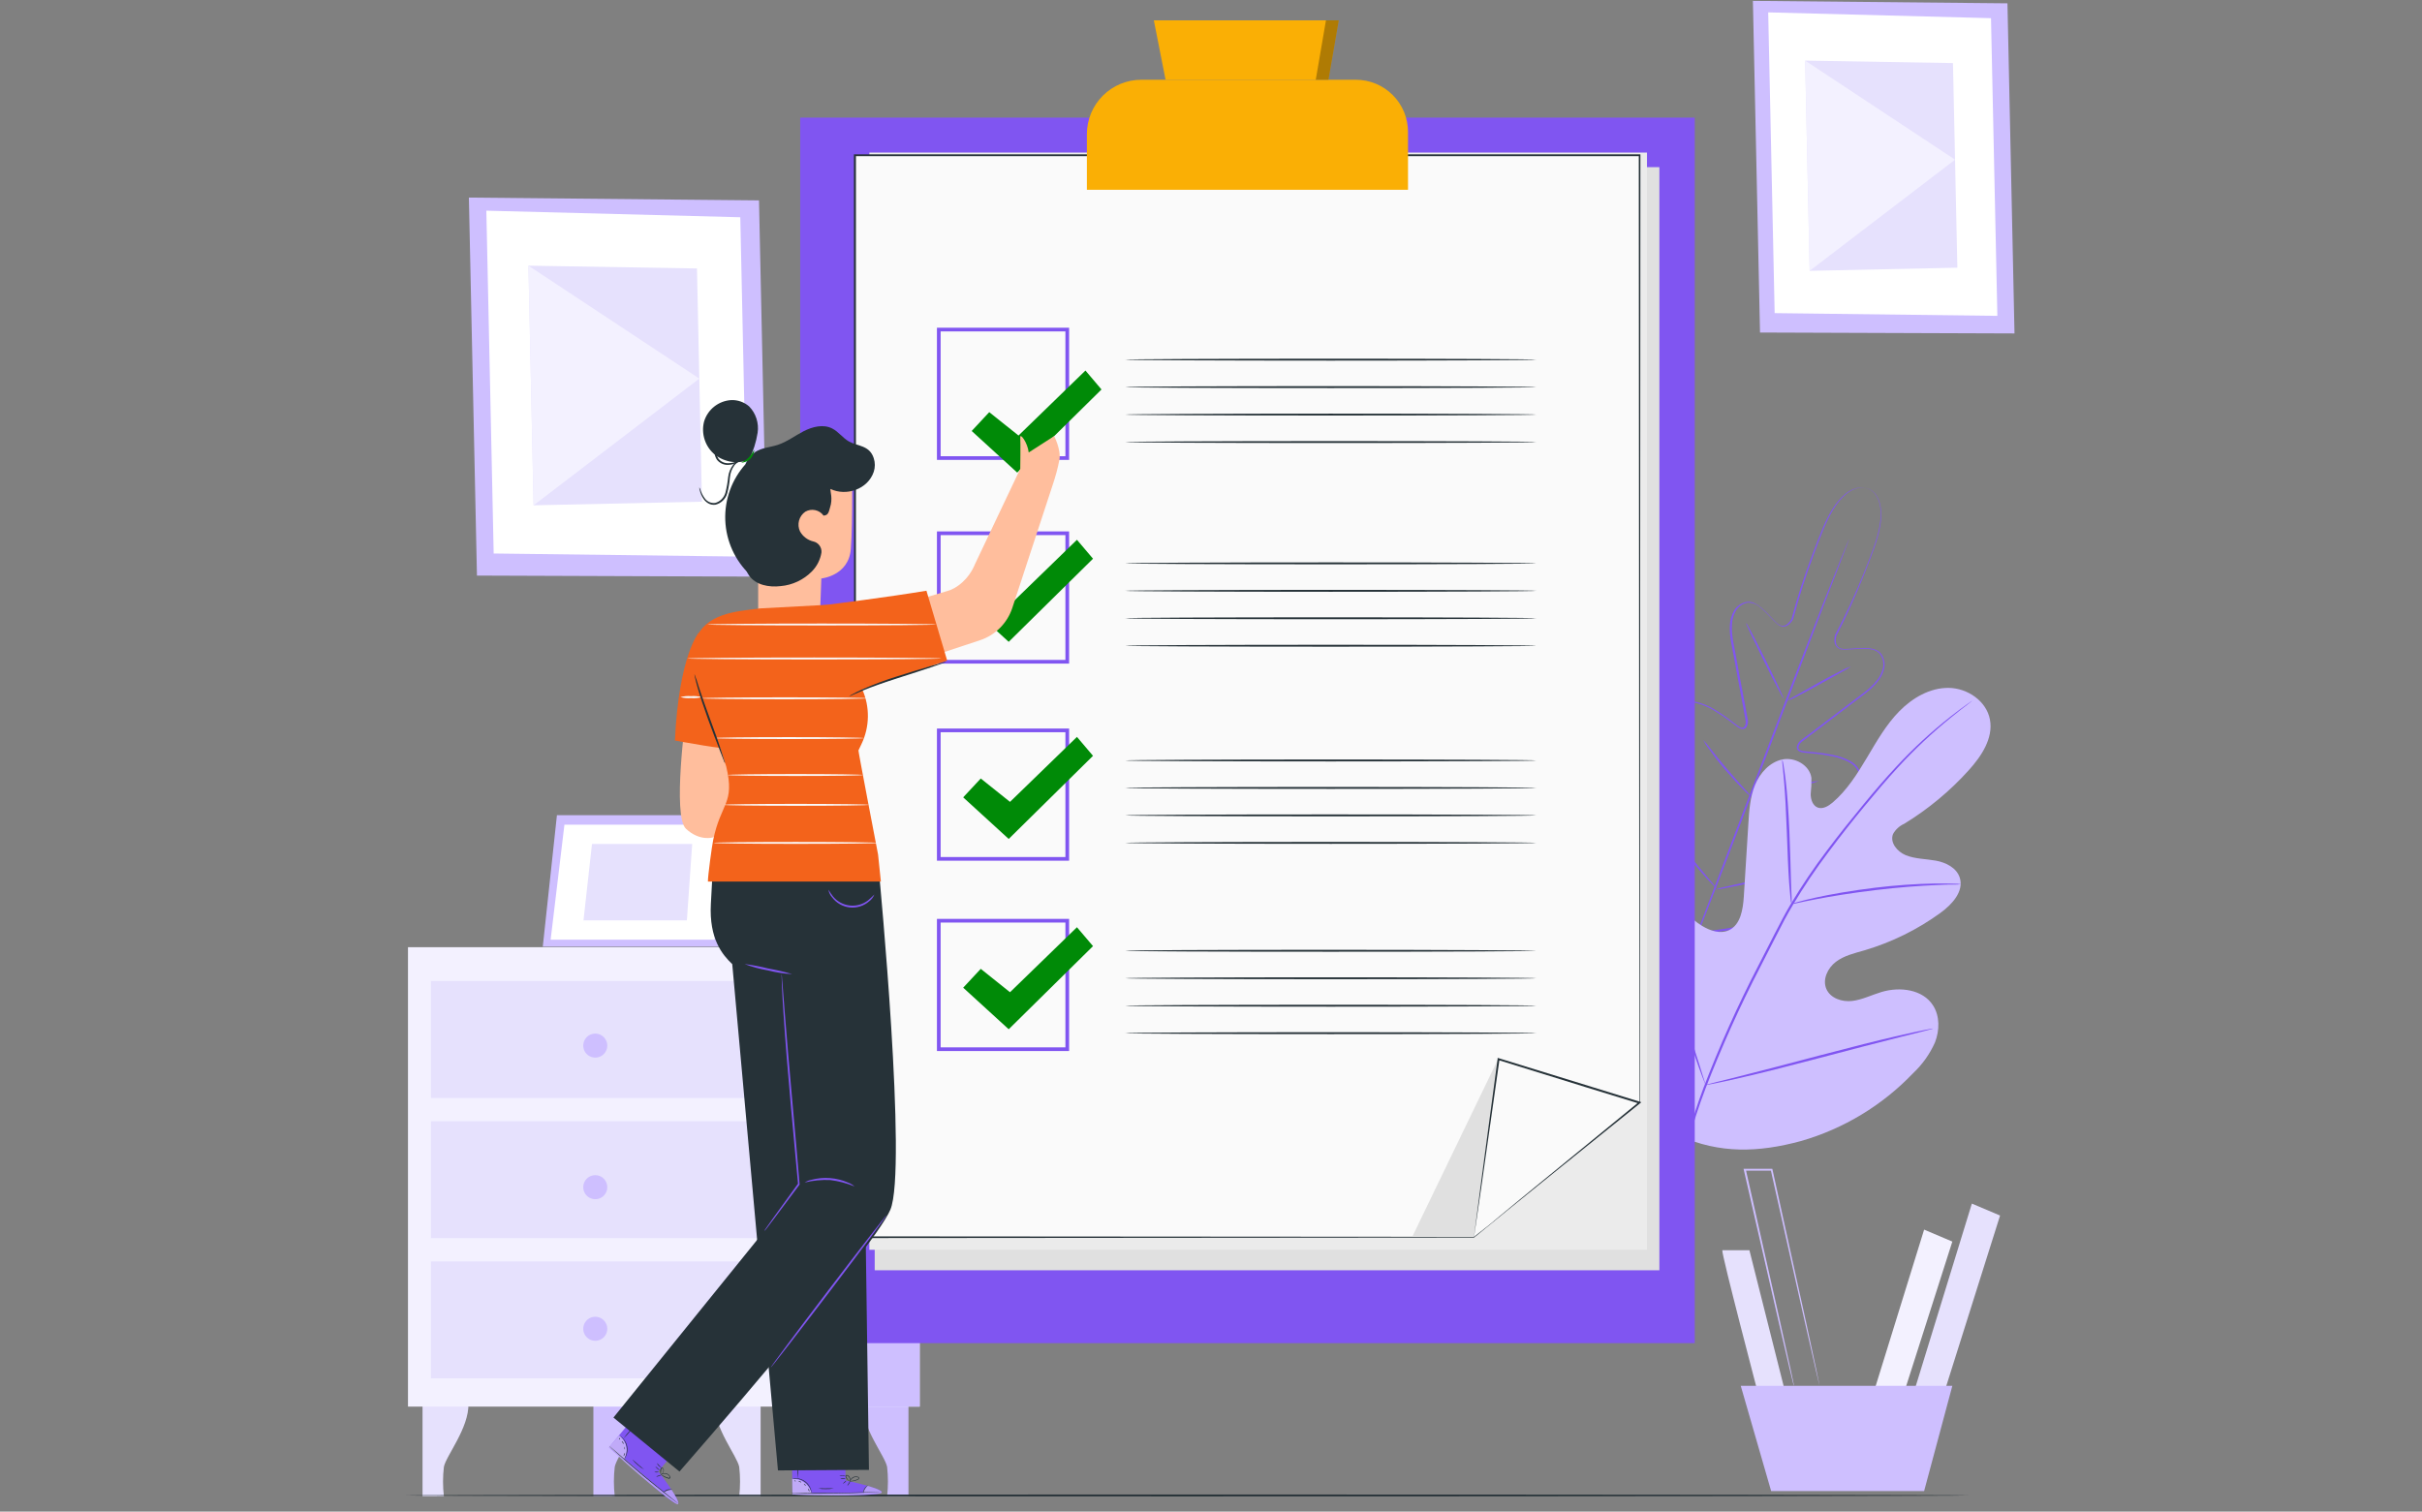<svg width="165" height="103" viewBox="0 0 165 103" fill="none" xmlns="http://www.w3.org/2000/svg">
<rect x="0" y="0" width="165" height="103" fill="#808080" stroke="none"/>
<path d="M28.785 95.644V101.951H30.24C30.163 101.288 30.163 100.617 30.24 99.954C30.378 99.212 31.959 97.297 31.911 95.654L28.785 95.644Z" fill="#E6E1FD"/>
<path d="M40.424 95.644V101.951H41.879C41.803 101.288 41.803 100.617 41.879 99.954C42.017 99.212 43.598 97.297 43.55 95.654L40.424 95.644Z" fill="#CEBFFF"/>
<path d="M51.818 95.644V101.951H50.36C50.435 101.287 50.435 100.617 50.36 99.954C50.219 99.212 48.641 97.297 48.687 95.654L51.818 95.644Z" fill="#E6E1FD"/>
<path d="M61.89 95.644V101.951H60.435C60.51 101.287 60.51 100.617 60.435 99.954C60.297 99.212 58.716 97.297 58.764 95.654L61.89 95.644Z" fill="#CEBFFF"/>
<path d="M62.654 64.541H27.794V95.845H62.654V64.541Z" fill="#F3F1FF"/>
<path d="M53.263 64.541L53.521 95.845H62.654V64.541H53.263Z" fill="#CEBFFF"/>
<path d="M51.743 66.846H29.362V74.812H51.743V66.846Z" fill="#E6E1FD"/>
<path d="M51.743 76.397H29.362V84.363H51.743V76.397Z" fill="#E6E1FD"/>
<path d="M51.743 85.951H29.362V93.918H51.743V85.951Z" fill="#E6E1FD"/>
<path d="M37.941 55.547L36.977 64.506H49.345L50.37 55.547H37.941Z" fill="#CEBFFF"/>
<path d="M38.452 56.191L37.512 64.029H48.674L49.577 56.191H38.452Z" fill="white"/>
<path d="M40.329 57.51L39.751 62.712H46.794L47.156 57.51H40.329Z" fill="#E6E1FD"/>
<path d="M49.928 59.404L52.484 64.541L49.346 64.506L49.928 59.404Z" fill="#E6E1FD"/>
<path d="M41.372 71.243C41.373 71.406 41.325 71.564 41.235 71.699C41.145 71.834 41.018 71.94 40.868 72.002C40.718 72.064 40.554 72.081 40.395 72.05C40.235 72.018 40.089 71.941 39.974 71.826C39.86 71.712 39.781 71.566 39.749 71.407C39.718 71.248 39.734 71.083 39.796 70.933C39.858 70.783 39.963 70.655 40.097 70.565C40.232 70.475 40.391 70.427 40.553 70.427C40.77 70.427 40.978 70.513 41.131 70.666C41.285 70.819 41.371 71.027 41.372 71.243Z" fill="#CEBFFF"/>
<path d="M41.372 80.893C41.372 81.055 41.324 81.213 41.234 81.348C41.144 81.483 41.016 81.588 40.866 81.65C40.717 81.712 40.552 81.728 40.393 81.696C40.234 81.665 40.088 81.587 39.974 81.472C39.859 81.358 39.781 81.212 39.749 81.053C39.718 80.894 39.734 80.729 39.796 80.579C39.858 80.43 39.963 80.302 40.098 80.212C40.232 80.122 40.391 80.074 40.553 80.074C40.66 80.073 40.767 80.094 40.867 80.135C40.966 80.177 41.057 80.237 41.133 80.313C41.209 80.389 41.269 80.48 41.31 80.579C41.351 80.679 41.372 80.785 41.372 80.893Z" fill="#CEBFFF"/>
<path d="M41.372 90.54C41.372 90.702 41.324 90.861 41.234 90.995C41.144 91.13 41.016 91.235 40.866 91.297C40.717 91.359 40.552 91.375 40.393 91.344C40.234 91.312 40.088 91.234 39.974 91.12C39.859 91.005 39.781 90.859 39.749 90.7C39.718 90.541 39.734 90.376 39.796 90.227C39.858 90.077 39.963 89.949 40.098 89.859C40.232 89.769 40.391 89.721 40.553 89.721C40.77 89.721 40.978 89.807 41.132 89.961C41.286 90.115 41.372 90.323 41.372 90.54Z" fill="#CEBFFF"/>
<path d="M51.707 13.654L31.943 13.463L32.493 39.22L52.258 39.293L51.707 13.654Z" fill="#CEBFFF"/>
<path d="M50.433 14.802L33.132 14.355L33.632 37.715L50.928 37.929L50.433 14.802Z" fill="white"/>
<path d="M47.481 18.293L35.999 18.102L36.351 34.431L47.82 34.185L47.481 18.293Z" fill="#E6E1FD"/>
<path d="M36.351 34.431L47.642 25.797L35.999 18.102L36.351 34.431Z" fill="#F3F1FF"/>
<path d="M136.759 0.227L119.417 0.059L119.902 22.658L137.239 22.72L136.759 0.227Z" fill="#CEBFFF"/>
<path d="M135.638 1.238L120.459 0.843L120.899 21.336L136.072 21.522L135.638 1.238Z" fill="white"/>
<path d="M133.047 4.298L122.977 4.13L123.284 18.454L133.346 18.24L133.047 4.298Z" fill="#E6E1FD"/>
<path d="M123.284 18.454L133.19 10.88L122.977 4.13L123.284 18.454Z" fill="#F3F1FF"/>
<path d="M117.333 85.19C117.26 85.411 119.846 95.242 119.846 95.242L121.62 94.872L119.18 85.19H117.333Z" fill="#E6E1FD"/>
<path d="M131.082 83.785L127.533 95.242H129.604L133.004 84.6L131.082 83.785Z" fill="#F3F1FF"/>
<path d="M134.334 82.011L130.268 95.241H132.338L136.256 82.825L134.334 82.011Z" fill="#E6E1FD"/>
<path d="M118.59 94.43L120.66 101.599H131.082L133.004 94.43H118.59Z" fill="#CEBFFF"/>
<path d="M123.965 94.43C123.956 94.405 123.948 94.38 123.942 94.354L123.887 94.136C123.839 93.935 123.774 93.651 123.688 93.289L122.972 90.158L120.633 79.716L120.695 79.769H118.871L118.934 79.689C119.861 83.797 120.693 87.479 121.288 90.138C121.58 91.462 121.816 92.53 121.982 93.279C122.057 93.643 122.12 93.927 122.163 94.131C122.181 94.224 122.196 94.296 122.206 94.352C122.21 94.378 122.21 94.404 122.206 94.43C122.197 94.405 122.189 94.38 122.183 94.354C122.168 94.299 122.15 94.226 122.128 94.136C122.078 93.935 122.01 93.651 121.922 93.289C121.748 92.535 121.5 91.477 121.19 90.158C120.58 87.499 119.738 83.823 118.798 79.716L118.778 79.638H120.738L120.751 79.689C121.653 83.797 122.465 87.479 123.05 90.138C123.334 91.462 123.565 92.53 123.726 93.279C123.801 93.643 123.859 93.927 123.902 94.131L123.945 94.352C123.956 94.376 123.962 94.403 123.965 94.43Z" fill="#CEBFFF"/>
<path d="M134.15 101.898C134.15 101.934 110.292 101.964 80.875 101.964C51.459 101.964 27.601 101.934 27.601 101.898C27.601 101.863 51.453 101.833 80.888 101.833C110.322 101.833 134.15 101.863 134.15 101.898Z" fill="#263238"/>
<path d="M127.289 33.31C127.231 33.286 127.171 33.267 127.11 33.255C126.931 33.214 126.745 33.214 126.565 33.255C126.274 33.329 126.004 33.468 125.773 33.662C125.46 33.933 125.189 34.248 124.969 34.599C124.454 35.388 124.05 36.479 123.577 37.75C123.03 39.202 122.557 40.681 122.16 42.181C122.086 42.319 121.987 42.442 121.868 42.545C121.807 42.601 121.734 42.643 121.656 42.668C121.577 42.693 121.493 42.701 121.411 42.691C121.25 42.65 121.104 42.562 120.991 42.439C120.873 42.331 120.763 42.216 120.652 42.098C120.434 41.858 120.201 41.631 119.956 41.419C119.719 41.191 119.403 41.062 119.074 41.06C118.909 41.088 118.752 41.15 118.613 41.243C118.474 41.336 118.356 41.456 118.267 41.598C118.089 41.903 117.993 42.249 117.988 42.603C117.946 43.321 118.154 44.048 118.28 44.799C118.405 45.55 118.564 46.322 118.71 47.108C118.785 47.503 118.858 47.9 118.933 48.302L119.046 48.91C119.081 49.017 119.092 49.129 119.08 49.24C119.067 49.351 119.031 49.458 118.973 49.554C118.936 49.604 118.883 49.642 118.824 49.662C118.764 49.682 118.7 49.684 118.639 49.667C118.531 49.635 118.429 49.583 118.34 49.513L117.838 49.131C117.495 48.873 117.14 48.633 116.772 48.413C116.404 48.184 116.002 48.014 115.581 47.91C115.373 47.861 115.156 47.861 114.948 47.91C114.74 47.962 114.557 48.085 114.43 48.257C114.188 48.63 114.069 49.069 114.091 49.513C114.091 49.971 114.136 50.427 114.224 50.875C114.405 51.798 114.662 52.704 114.99 53.584C115.086 53.809 115.159 54.043 115.209 54.283C115.221 54.351 115.219 54.42 115.203 54.487C115.187 54.554 115.157 54.617 115.116 54.672C115.094 54.699 115.069 54.723 115.043 54.745C115.015 54.771 114.981 54.791 114.945 54.803C114.868 54.815 114.79 54.797 114.726 54.753C114.518 54.619 114.323 54.464 114.146 54.291L113.608 53.788C113.256 53.447 112.873 53.139 112.465 52.868C112.261 52.734 112.038 52.633 111.804 52.567C111.693 52.532 111.575 52.522 111.46 52.536C111.344 52.55 111.233 52.589 111.133 52.65C110.939 52.79 110.804 52.998 110.753 53.233C110.693 53.472 110.663 53.719 110.663 53.966C110.665 54.475 110.729 54.981 110.852 55.474C111.1 56.477 111.467 57.446 111.945 58.361C112.42 59.3 112.964 60.203 113.571 61.063C113.874 61.499 114.201 61.919 114.551 62.319C114.887 62.736 115.229 63.151 115.571 63.576V63.591L115.511 63.566L117.109 63.335C117.638 63.272 118.164 63.181 118.684 63.063C119.71 62.833 120.717 62.529 121.7 62.156C122.669 61.798 123.593 61.326 124.452 60.751C124.873 60.472 125.259 60.142 125.6 59.769C125.768 59.586 125.913 59.382 126.03 59.163C126.15 58.956 126.189 58.712 126.14 58.477C126.108 58.365 126.052 58.261 125.976 58.172C125.9 58.083 125.806 58.011 125.701 57.962C125.482 57.855 125.249 57.781 125.009 57.741C124.525 57.667 124.034 57.638 123.544 57.653H122.811C122.558 57.663 122.306 57.647 122.057 57.605C121.98 57.595 121.909 57.556 121.861 57.495C121.842 57.46 121.831 57.423 121.828 57.384C121.824 57.35 121.824 57.315 121.828 57.281C121.836 57.213 121.857 57.147 121.89 57.087C121.923 57.027 121.968 56.974 122.022 56.932C122.219 56.788 122.431 56.665 122.652 56.562C123.489 56.132 124.288 55.634 125.042 55.072C125.407 54.8 125.744 54.492 126.047 54.152C126.361 53.839 126.568 53.434 126.64 52.996C126.661 52.783 126.608 52.569 126.49 52.391C126.369 52.214 126.209 52.067 126.022 51.964C125.643 51.755 125.234 51.608 124.808 51.529C124.388 51.444 123.964 51.383 123.537 51.345L122.904 51.285C122.791 51.279 122.68 51.249 122.579 51.197C122.523 51.168 122.477 51.123 122.447 51.067C122.417 51.012 122.405 50.948 122.411 50.885C122.434 50.777 122.48 50.674 122.545 50.584C122.611 50.494 122.694 50.418 122.791 50.363L123.293 49.991L124.261 49.255L126.13 47.835C126.731 47.365 127.372 46.968 127.824 46.405C128.055 46.142 128.215 45.823 128.286 45.48C128.316 45.315 128.31 45.146 128.269 44.984C128.228 44.821 128.154 44.669 128.05 44.538C127.94 44.416 127.798 44.329 127.641 44.286C127.483 44.239 127.32 44.212 127.156 44.206C126.832 44.197 126.508 44.209 126.186 44.241C126.025 44.241 125.864 44.264 125.706 44.266C125.541 44.279 125.376 44.243 125.231 44.163C125.161 44.116 125.103 44.055 125.06 43.983C125.016 43.912 124.989 43.832 124.979 43.749C124.961 43.592 124.97 43.434 125.007 43.281C125.726 41.919 126.376 40.52 126.955 39.092C127.457 37.836 127.892 36.755 128.048 35.825C128.124 35.419 128.141 35.005 128.098 34.594C128.065 34.295 127.965 34.008 127.804 33.755C127.707 33.599 127.574 33.469 127.417 33.375C127.363 33.343 127.307 33.315 127.249 33.292C127.309 33.309 127.368 33.333 127.422 33.365C127.584 33.458 127.721 33.587 127.824 33.742C127.988 33.998 128.092 34.287 128.128 34.589C128.177 35.003 128.164 35.422 128.09 35.833C127.94 36.765 127.512 37.843 127.012 39.1C126.446 40.544 125.807 41.959 125.097 43.339C125.063 43.48 125.054 43.627 125.072 43.771C125.079 43.842 125.101 43.911 125.137 43.973C125.172 44.035 125.22 44.089 125.278 44.131C125.409 44.2 125.558 44.23 125.706 44.219C125.861 44.219 126.02 44.203 126.181 44.191C126.507 44.158 126.835 44.145 127.163 44.153C127.333 44.16 127.502 44.188 127.666 44.236C127.838 44.282 127.995 44.375 128.118 44.505C128.228 44.646 128.306 44.808 128.35 44.981C128.393 45.154 128.4 45.334 128.369 45.51C128.296 45.87 128.13 46.205 127.887 46.48C127.422 47.058 126.776 47.46 126.181 47.933L124.313 49.355L123.348 50.089L122.858 50.463C122.776 50.519 122.7 50.584 122.635 50.659C122.574 50.731 122.534 50.818 122.519 50.911C122.515 50.952 122.523 50.995 122.543 51.031C122.564 51.068 122.595 51.098 122.632 51.117C122.721 51.16 122.818 51.184 122.916 51.19L123.549 51.25C123.98 51.286 124.408 51.348 124.831 51.433C125.271 51.514 125.695 51.664 126.088 51.878C126.288 51.993 126.46 52.152 126.59 52.343C126.721 52.543 126.781 52.781 126.761 53.019C126.686 53.482 126.469 53.911 126.14 54.245C125.828 54.59 125.483 54.904 125.11 55.183C124.351 55.75 123.547 56.254 122.705 56.69C122.491 56.787 122.288 56.905 122.097 57.042C122.055 57.074 122.02 57.114 121.995 57.16C121.969 57.206 121.952 57.256 121.946 57.309C121.944 57.334 121.944 57.359 121.946 57.384C121.946 57.404 121.946 57.452 121.964 57.449C121.996 57.478 122.036 57.497 122.079 57.502C122.315 57.54 122.554 57.555 122.793 57.547H123.527C124.024 57.529 124.523 57.559 125.015 57.635C125.268 57.675 125.514 57.754 125.743 57.869C125.864 57.927 125.972 58.01 126.059 58.113C126.145 58.215 126.209 58.335 126.246 58.465C126.303 58.728 126.26 59.004 126.125 59.239C126.004 59.467 125.853 59.679 125.678 59.869C125.33 60.251 124.937 60.589 124.507 60.874C123.641 61.457 122.707 61.934 121.728 62.294C120.737 62.672 119.721 62.978 118.687 63.209C118.165 63.327 117.638 63.418 117.106 63.48L115.505 63.714H115.468L115.445 63.684H115.433L114.412 62.427C114.063 62.026 113.735 61.606 113.43 61.171C112.818 60.305 112.271 59.395 111.791 58.449C111.311 57.524 110.942 56.544 110.693 55.532C110.566 55.032 110.501 54.518 110.5 54.002C110.5 53.742 110.532 53.484 110.595 53.233C110.654 52.969 110.808 52.737 111.027 52.579C111.142 52.508 111.27 52.463 111.404 52.446C111.537 52.428 111.673 52.44 111.801 52.479C112.047 52.548 112.281 52.655 112.495 52.795C112.91 53.07 113.299 53.383 113.656 53.73L114.194 54.233C114.365 54.399 114.552 54.548 114.752 54.678C114.788 54.703 114.831 54.717 114.875 54.718C114.875 54.718 114.912 54.695 114.93 54.682L114.985 54.627C115.016 54.585 115.037 54.537 115.048 54.486C115.06 54.435 115.06 54.382 115.051 54.331C115.003 54.1 114.932 53.876 114.84 53.66C114.509 52.773 114.252 51.86 114.071 50.931C113.981 50.474 113.937 50.011 113.937 49.546C113.918 49.076 114.046 48.612 114.304 48.219C114.448 48.028 114.651 47.892 114.882 47.832C115.108 47.779 115.343 47.779 115.568 47.832C116 47.934 116.413 48.104 116.792 48.335C117.164 48.556 117.524 48.798 117.868 49.061L118.37 49.443C118.445 49.504 118.53 49.55 118.622 49.581C118.662 49.593 118.705 49.592 118.745 49.579C118.785 49.565 118.82 49.54 118.845 49.506C118.895 49.431 118.923 49.344 118.928 49.255C118.931 49.155 118.92 49.055 118.895 48.958C118.858 48.754 118.823 48.553 118.785 48.352C118.71 47.95 118.637 47.551 118.564 47.159C118.421 46.37 118.277 45.601 118.139 44.849C118.001 44.098 117.807 43.369 117.85 42.628C117.857 42.261 117.96 41.901 118.147 41.585C118.243 41.432 118.372 41.301 118.523 41.202C118.674 41.102 118.845 41.036 119.024 41.007C119.202 40.992 119.38 41.028 119.539 41.11C119.693 41.185 119.837 41.279 119.968 41.389C120.217 41.604 120.452 41.834 120.672 42.078C120.779 42.195 120.89 42.308 121.004 42.417C121.106 42.525 121.237 42.603 121.381 42.64C121.452 42.648 121.524 42.641 121.592 42.619C121.66 42.597 121.722 42.56 121.775 42.512C121.885 42.417 121.977 42.303 122.047 42.175C122.449 40.673 122.929 39.193 123.484 37.74C123.962 36.471 124.374 35.378 124.899 34.589C125.123 34.236 125.4 33.92 125.718 33.649C125.953 33.455 126.229 33.317 126.525 33.247C126.707 33.204 126.896 33.204 127.078 33.247C127.151 33.256 127.222 33.277 127.289 33.31Z" fill="#8055F1"/>
<path d="M125.97 36.727C125.965 36.756 125.957 36.784 125.945 36.81L125.859 37.047C125.776 37.26 125.661 37.564 125.515 37.949C125.208 38.74 124.773 39.874 124.236 41.268L120.062 52.235C118.438 56.507 116.951 60.395 115.85 63.189C115.302 64.586 114.845 65.714 114.533 66.493C114.377 66.875 114.254 67.174 114.166 67.386C114.124 67.484 114.093 67.559 114.068 67.619L114.031 67.695C114.035 67.667 114.044 67.64 114.056 67.614C114.076 67.554 114.106 67.476 114.141 67.378C114.224 67.162 114.34 66.86 114.485 66.473C114.792 65.682 115.227 64.551 115.765 63.156L119.939 52.195C121.562 47.91 123.047 44.038 124.15 41.243C124.698 39.846 125.155 38.715 125.467 37.939C125.623 37.557 125.746 37.255 125.834 37.044C125.877 36.949 125.907 36.871 125.932 36.813L125.97 36.727Z" fill="#8055F1"/>
<path d="M126.105 45.41C125.907 45.552 125.697 45.677 125.477 45.784L123.939 46.639C123.336 46.973 122.788 47.272 122.384 47.476C122.171 47.596 121.946 47.694 121.713 47.767C121.913 47.627 122.123 47.502 122.341 47.393L123.874 46.526C124.477 46.191 125.027 45.9 125.434 45.701C125.648 45.583 125.873 45.485 126.105 45.41Z" fill="#8055F1"/>
<path d="M121.509 47.606C121.476 47.621 120.878 46.481 120.175 45.058C119.471 43.636 118.918 42.47 118.956 42.452C118.994 42.435 119.587 43.578 120.293 45.001C120.999 46.423 121.542 47.589 121.509 47.606Z" fill="#8055F1"/>
<path d="M119.313 54.298C119.112 54.149 118.927 53.981 118.76 53.795C118.433 53.468 118.006 53.004 117.541 52.466C117.076 51.928 116.699 51.42 116.433 51.044C116.276 50.849 116.141 50.638 116.028 50.415C116.201 50.595 116.36 50.786 116.506 50.988C116.792 51.35 117.187 51.845 117.642 52.38C118.096 52.916 118.519 53.386 118.825 53.73C119.002 53.907 119.165 54.096 119.313 54.298Z" fill="#8055F1"/>
<path d="M123.909 53.218C123.694 53.303 123.472 53.369 123.245 53.413C122.833 53.517 122.26 53.65 121.627 53.791C120.994 53.931 120.416 54.042 119.999 54.132C119.775 54.189 119.546 54.223 119.315 54.235C119.53 54.15 119.752 54.085 119.979 54.042C120.391 53.939 120.964 53.791 121.599 53.662C122.235 53.534 122.808 53.411 123.225 53.323C123.449 53.267 123.678 53.232 123.909 53.218Z" fill="#8055F1"/>
<path d="M122.721 59.374C122.442 59.471 122.156 59.547 121.866 59.603C121.334 59.726 120.61 59.889 119.786 60.06C118.961 60.231 118.23 60.382 117.695 60.482C117.408 60.551 117.117 60.597 116.823 60.62C117.101 60.523 117.387 60.447 117.677 60.392C118.207 60.269 118.934 60.105 119.758 59.934C120.582 59.764 121.311 59.613 121.846 59.512C122.134 59.444 122.426 59.397 122.721 59.374Z" fill="#8055F1"/>
<path d="M116.954 60.55C116.884 60.502 116.82 60.444 116.765 60.379C116.649 60.264 116.489 60.093 116.29 59.877C115.896 59.444 115.365 58.834 114.807 58.138C114.25 57.442 113.77 56.788 113.435 56.308C113.267 56.07 113.136 55.874 113.048 55.735C112.996 55.667 112.954 55.592 112.923 55.512C112.986 55.569 113.041 55.634 113.089 55.705L113.511 56.256C113.863 56.72 114.353 57.361 114.911 58.055C115.468 58.748 115.984 59.369 116.36 59.814C116.574 60.046 116.772 60.292 116.954 60.55Z" fill="#8055F1"/>
<path d="M114.44 77.384C110.078 73.866 109.444 67.853 109.992 62.523C110.085 61.633 110.05 60.686 110.527 59.932C111.005 59.178 112.035 58.713 112.807 59.143C113.447 59.5 113.681 60.291 114.008 60.952C114.445 61.836 115.123 62.578 115.963 63.093C116.511 63.427 117.202 63.656 117.782 63.385C118.581 63.013 118.745 61.957 118.8 61.07L119.109 56.11C119.164 55.22 119.225 54.315 119.559 53.494C119.893 52.672 120.564 51.931 121.416 51.75C122.268 51.569 123.286 52.132 123.404 53.006C123.412 53.376 123.395 53.745 123.354 54.112C123.354 54.481 123.497 54.901 123.839 55.027C124.18 55.152 124.557 54.929 124.844 54.687C125.821 53.856 126.52 52.745 127.181 51.637C127.842 50.528 128.482 49.393 129.382 48.473C130.282 47.553 131.48 46.857 132.757 46.872C134.034 46.887 135.33 47.764 135.566 49.033C135.803 50.302 134.986 51.526 134.122 52.483C132.838 53.907 131.355 55.137 129.719 56.135C129.399 56.279 129.135 56.522 128.965 56.828C128.731 57.406 129.251 58.032 129.822 58.268C130.468 58.532 131.191 58.52 131.877 58.643C132.563 58.766 133.292 59.128 133.508 59.799C133.81 60.731 132.986 61.628 132.197 62.201C130.624 63.344 128.867 64.209 127.002 64.759C126.331 64.953 125.63 65.114 125.072 65.536C124.514 65.958 124.143 66.734 124.419 67.38C124.695 68.026 125.497 68.285 126.178 68.204C126.859 68.124 127.507 67.795 128.176 67.594C129.432 67.217 130.995 67.41 131.694 68.516C132.159 69.245 132.139 70.212 131.822 71.029C131.469 71.822 130.961 72.536 130.327 73.13C128.236 75.319 125.602 76.912 122.693 77.749C119.798 78.535 117.164 78.621 114.42 77.399" fill="#CEBFFF"/>
<path d="M114.098 81.345C114.517 78.885 115.17 76.471 116.048 74.135C117.135 71.286 118.385 68.501 119.79 65.795L120.883 63.659C121.245 62.958 121.602 62.264 121.994 61.606C122.749 60.346 123.572 59.127 124.459 57.957C125.301 56.834 126.138 55.798 126.93 54.836C127.721 53.873 128.48 52.994 129.204 52.22C130.34 50.993 131.572 49.858 132.888 48.825C133.353 48.461 133.722 48.189 133.976 48.008L134.265 47.805C134.297 47.78 134.33 47.758 134.365 47.739C134.339 47.769 134.309 47.795 134.275 47.817L133.996 48.036C133.745 48.224 133.385 48.503 132.928 48.878C131.631 49.926 130.415 51.07 129.289 52.3C128.573 53.077 127.822 53.961 127.028 54.924C126.233 55.886 125.407 56.934 124.572 58.05C123.69 59.216 122.872 60.431 122.125 61.689C121.735 62.344 121.371 63.033 121.022 63.734L119.928 65.87C118.527 68.571 117.276 71.348 116.182 74.188C115.3 76.514 114.638 78.916 114.204 81.365" fill="#8055F1"/>
<path d="M122.042 61.599C122.006 61.473 121.985 61.344 121.979 61.214C121.951 60.963 121.919 60.606 121.886 60.159C121.823 59.269 121.776 58.033 121.728 56.673C121.68 55.314 121.615 54.08 121.537 53.19C121.499 52.748 121.466 52.389 121.439 52.14C121.416 52.011 121.409 51.88 121.416 51.75C121.457 51.874 121.486 52.001 121.502 52.13C121.547 52.381 121.6 52.735 121.652 53.18C121.76 54.067 121.843 55.301 121.904 56.666C121.964 58.03 121.987 59.224 122.014 60.154C122.032 60.573 122.044 60.925 122.057 61.209C122.064 61.339 122.059 61.469 122.042 61.599Z" fill="#8055F1"/>
<path d="M133.591 60.249C133.439 60.273 133.285 60.281 133.131 60.274C132.837 60.274 132.413 60.274 131.875 60.309C130.824 60.352 129.362 60.457 127.776 60.648C126.19 60.839 124.743 61.073 123.708 61.274C123.19 61.37 122.773 61.46 122.484 61.525C122.336 61.565 122.184 61.591 122.032 61.603C122.173 61.544 122.319 61.496 122.469 61.462C122.753 61.382 123.167 61.276 123.685 61.163C124.715 60.935 126.155 60.681 127.756 60.487C129.122 60.321 130.496 60.224 131.872 60.199C132.4 60.199 132.827 60.199 133.129 60.214C133.284 60.212 133.438 60.223 133.591 60.249Z" fill="#8055F1"/>
<path d="M116.204 73.929C116.174 73.885 116.152 73.837 116.136 73.785L115.968 73.358C115.825 72.989 115.631 72.446 115.403 71.775C114.943 70.431 114.365 68.554 113.754 66.475C113.144 64.397 112.586 62.515 112.153 61.163C111.942 60.505 111.766 59.964 111.638 59.562L111.5 59.127C111.48 59.078 111.468 59.025 111.462 58.972C111.491 59.016 111.514 59.065 111.53 59.115C111.575 59.23 111.631 59.366 111.696 59.542C111.839 59.911 112.033 60.454 112.264 61.125C112.724 62.47 113.302 64.347 113.91 66.428C114.518 68.508 115.081 70.385 115.513 71.737C115.724 72.396 115.898 72.936 116.016 73.338L116.154 73.773C116.178 73.822 116.195 73.875 116.204 73.929Z" fill="#8055F1"/>
<path d="M131.694 70.084C131.646 70.11 131.593 70.128 131.539 70.137L131.089 70.255L129.43 70.67C128.028 71.019 126.101 71.524 123.97 72.087C121.839 72.65 119.904 73.138 118.494 73.459C117.79 73.62 117.22 73.746 116.823 73.823L116.365 73.912C116.313 73.925 116.259 73.931 116.205 73.929C116.253 73.906 116.305 73.889 116.358 73.879L116.81 73.761L118.469 73.346C119.868 72.997 121.798 72.489 123.929 71.926C126.06 71.363 127.995 70.876 129.403 70.554C130.106 70.393 130.679 70.27 131.074 70.192L131.531 70.104C131.585 70.091 131.639 70.085 131.694 70.084Z" fill="#8055F1"/>
<path d="M115.456 8.015H54.514V91.52H115.456V8.015Z" fill="#8055F1"/>
<path d="M113.046 86.555H101.76H59.59V11.39H113.046V77.204V86.555Z" fill="#E0E0E0"/>
<path d="M112.202 85.159H101.016H59.226V10.396H112.202V75.859V85.159Z" fill="#EBEBEB"/>
<path d="M106.51 79.342L100.408 84.31H58.238V10.585H111.694V75.137L106.51 79.342Z" fill="#FAFAFA"/>
<path d="M106.509 79.335C106.509 79.335 106.617 79.242 106.836 79.063L107.813 78.264L111.681 75.115V75.131C111.681 64.526 111.661 40.955 111.643 10.578L111.701 10.638H58.71H58.245L58.311 10.573C58.311 38.291 58.311 63.86 58.295 84.298L58.245 84.245L100.415 84.275H100.4L104.984 80.559L106.132 79.631C106.383 79.425 106.517 79.325 106.517 79.325L106.14 79.639L104.991 80.591L100.423 84.326L58.238 84.361H58.185V84.308C58.185 63.87 58.185 38.301 58.172 10.583V10.518H58.703H111.693H111.754V10.575C111.736 40.962 111.721 64.523 111.716 75.128L107.833 78.262L106.851 79.084L106.509 79.335Z" fill="#263238"/>
<path d="M77.753 5.434H92.366C93.309 5.434 94.214 5.808 94.88 6.475C95.547 7.142 95.922 8.047 95.922 8.99V12.932H74.044V9.14C74.045 8.157 74.436 7.214 75.131 6.519C75.827 5.824 76.77 5.434 77.753 5.434Z" fill="#FAAF05"/>
<path d="M79.405 5.434L78.606 1.388H91.203L90.502 5.434H79.405Z" fill="#FAAF05"/>
<path d="M72.834 31.337H63.83V22.331H72.834V31.337ZM64.081 31.086H72.582V22.582H64.081V31.086Z" fill="#8055F1"/>
<path d="M104.66 24.506C104.66 24.542 98.39 24.572 90.66 24.572C82.93 24.572 76.658 24.542 76.658 24.506C76.658 24.471 82.925 24.441 90.66 24.441C98.395 24.441 104.66 24.469 104.66 24.506Z" fill="#263238"/>
<path d="M104.66 26.377C104.66 26.415 98.39 26.442 90.66 26.442C82.93 26.442 76.658 26.415 76.658 26.377C76.658 26.339 82.925 26.311 90.66 26.311C98.395 26.311 104.66 26.342 104.66 26.377Z" fill="#263238"/>
<path d="M104.66 28.249C104.66 28.284 98.39 28.314 90.66 28.314C82.93 28.314 76.658 28.284 76.658 28.249C76.658 28.214 82.925 28.184 90.66 28.184C98.395 28.184 104.66 28.214 104.66 28.249Z" fill="#263238"/>
<path d="M104.66 30.121C104.66 30.156 98.39 30.186 90.66 30.186C82.93 30.186 76.658 30.156 76.658 30.121C76.658 30.086 82.925 30.056 90.66 30.056C98.395 30.056 104.66 30.081 104.66 30.121Z" fill="#263238"/>
<path d="M72.834 45.217H63.83V36.21H72.834V45.217ZM64.081 44.965H72.582V36.462H64.081V44.965Z" fill="#8055F1"/>
<path d="M65.618 40.899L66.815 39.615L68.807 41.208L73.368 36.781L74.462 38.07L68.719 43.734L65.618 40.899Z" fill="#008A07"/>
<path d="M104.66 38.386C104.66 38.421 98.39 38.452 90.66 38.452C82.93 38.452 76.658 38.421 76.658 38.386C76.658 38.351 82.925 38.321 90.66 38.321C98.395 38.321 104.66 38.351 104.66 38.386Z" fill="#263238"/>
<path d="M104.66 40.258C104.66 40.294 98.39 40.324 90.66 40.324C82.93 40.324 76.658 40.294 76.658 40.258C76.658 40.223 82.925 40.193 90.66 40.193C98.395 40.193 104.66 40.221 104.66 40.258Z" fill="#263238"/>
<path d="M104.66 42.128C104.66 42.166 98.39 42.193 90.66 42.193C82.93 42.193 76.658 42.166 76.658 42.128C76.658 42.09 82.925 42.063 90.66 42.063C98.395 42.063 104.66 42.093 104.66 42.128Z" fill="#263238"/>
<path d="M104.66 44C104.66 44.035 98.39 44.065 90.66 44.065C82.93 44.065 76.658 44.035 76.658 44C76.658 43.965 82.925 43.934 90.66 43.934C98.395 43.934 104.66 43.965 104.66 44Z" fill="#263238"/>
<path d="M72.834 58.648H63.83V49.642H72.834V58.648ZM64.081 58.397H72.582V49.893H64.081V58.397Z" fill="#8055F1"/>
<path d="M65.618 54.33L66.815 53.046L68.807 54.639L73.368 50.212L74.462 51.501L68.719 57.165L65.618 54.33Z" fill="#008A07"/>
<path d="M104.66 51.818C104.66 51.853 98.39 51.883 90.66 51.883C82.93 51.883 76.658 51.853 76.658 51.818C76.658 51.783 82.925 51.752 90.66 51.752C98.395 51.752 104.66 51.78 104.66 51.818Z" fill="#263238"/>
<path d="M104.66 53.687C104.66 53.725 98.39 53.753 90.66 53.753C82.93 53.753 76.658 53.725 76.658 53.687C76.658 53.65 82.925 53.622 90.66 53.622C98.395 53.622 104.66 53.652 104.66 53.687Z" fill="#263238"/>
<path d="M104.66 55.56C104.66 55.597 98.39 55.625 90.66 55.625C82.93 55.625 76.658 55.597 76.658 55.56C76.658 55.522 82.925 55.494 90.66 55.494C98.395 55.494 104.66 55.525 104.66 55.56Z" fill="#263238"/>
<path d="M104.66 57.432C104.66 57.467 98.39 57.497 90.66 57.497C82.93 57.497 76.658 57.467 76.658 57.432C76.658 57.397 82.925 57.367 90.66 57.367C98.395 57.367 104.66 57.397 104.66 57.432Z" fill="#263238"/>
<path d="M72.834 71.617H63.83V62.611H72.834V71.617ZM64.081 71.366H72.582V62.862H64.081V71.366Z" fill="#8055F1"/>
<path d="M65.618 67.3L66.815 66.016L68.807 67.609L73.368 63.181L74.462 64.468L68.719 70.132L65.618 67.3Z" fill="#008A07"/>
<path d="M104.66 64.785C104.66 64.823 98.39 64.85 90.66 64.85C82.93 64.85 76.658 64.823 76.658 64.785C76.658 64.747 82.925 64.719 90.66 64.719C98.395 64.719 104.66 64.76 104.66 64.785Z" fill="#263238"/>
<path d="M104.66 66.657C104.66 66.692 98.39 66.722 90.66 66.722C82.93 66.722 76.658 66.692 76.658 66.657C76.658 66.622 82.925 66.592 90.66 66.592C98.395 66.592 104.66 66.622 104.66 66.657Z" fill="#263238"/>
<path d="M104.66 68.529C104.66 68.564 98.39 68.594 90.66 68.594C82.93 68.594 76.658 68.564 76.658 68.529C76.658 68.493 82.925 68.463 90.66 68.463C98.395 68.463 104.66 68.491 104.66 68.529Z" fill="#263238"/>
<path d="M104.66 70.398C104.66 70.436 98.39 70.464 90.66 70.464C82.93 70.464 76.658 70.436 76.658 70.398C76.658 70.361 82.925 70.333 90.66 70.333C98.395 70.333 104.66 70.363 104.66 70.398Z" fill="#263238"/>
<path d="M102.085 72.105L96.225 84.242H100.409L102.085 72.105Z" fill="#E0E0E0"/>
<path d="M100.408 84.31L102.084 72.173L111.693 75.138L100.408 84.31Z" fill="#FAFAFA"/>
<path d="M100.408 84.31L103.639 81.649L111.653 75.088L111.676 75.198L107.964 74.058L102.076 72.231L102.154 72.18C101.652 75.698 101.222 78.727 100.918 80.873C100.614 82.961 100.458 84.039 100.415 84.31C100.414 84.292 100.414 84.273 100.415 84.255L100.438 84.089C100.458 83.931 100.486 83.71 100.523 83.428C100.601 82.838 100.712 81.991 100.853 80.915C101.144 78.752 101.551 75.709 102.026 72.153V72.082L102.094 72.102L107.997 73.922L111.706 75.068L111.822 75.103L111.729 75.178C108.484 77.794 105.647 80.081 103.617 81.712L101.247 83.614L100.614 84.117L100.453 84.245L100.408 84.31Z" fill="#263238"/>
<g opacity="0.3">
<path d="M90.331 1.388L89.637 5.434H90.502L91.203 1.388H90.1" fill="black"/>
</g>
<path d="M53.433 44.058C53.736 44.081 54.041 44.042 54.328 43.945C54.616 43.848 54.882 43.693 55.108 43.491C55.335 43.289 55.519 43.043 55.648 42.768C55.778 42.494 55.851 42.196 55.863 41.892C55.911 40.661 55.954 39.417 55.954 39.417C55.954 39.417 57.818 39.243 57.964 37.406C58.11 35.569 58.037 31.302 58.037 31.302C57.015 30.787 55.873 30.553 54.731 30.627C53.588 30.7 52.486 31.077 51.538 31.72L51.651 38.213V41.709C51.654 42.869 52.265 43.97 53.433 44.058Z" fill="#FFBE9D"/>
<path d="M56.115 35.145C55.979 34.949 55.774 34.812 55.541 34.761C55.308 34.709 55.064 34.748 54.859 34.868C54.65 35.014 54.499 35.228 54.434 35.474C54.368 35.72 54.392 35.981 54.502 36.21C54.597 36.381 54.726 36.529 54.882 36.647C55.038 36.765 55.216 36.849 55.406 36.894C55.575 36.93 55.724 37.027 55.826 37.166C55.929 37.305 55.977 37.476 55.962 37.648C55.884 38.133 55.658 38.582 55.313 38.932C54.744 39.511 53.987 39.868 53.177 39.937C52.391 40.03 51.491 39.867 51.034 39.221C50.7 38.751 50.677 38.135 50.664 37.56C50.636 36.199 50.608 34.839 50.579 33.479C50.549 32.988 50.581 32.496 50.672 32.014C50.768 31.527 51.045 31.094 51.446 30.802C51.896 30.506 52.464 30.481 52.974 30.317C53.615 30.109 54.157 29.687 54.755 29.38C55.354 29.073 56.085 28.89 56.685 29.192C57.118 29.408 57.407 29.837 57.824 30.076C58.422 30.415 59.234 30.327 59.523 31.217C59.624 31.521 59.624 31.85 59.523 32.154C59.118 33.348 57.64 33.831 56.575 33.315C56.555 33.516 56.753 33.966 56.54 34.605C56.472 34.811 56.449 35.12 56.13 35.127" fill="#263238"/>
<path d="M51.021 31.337C51.314 30.754 51.514 30.128 51.614 29.483C51.662 29.16 51.634 28.83 51.533 28.519C51.433 28.208 51.262 27.925 51.034 27.691C50.697 27.399 50.263 27.245 49.818 27.261C49.395 27.285 48.989 27.44 48.657 27.703C48.325 27.966 48.083 28.325 47.963 28.732C47.859 29.141 47.875 29.572 48.009 29.973C48.143 30.373 48.388 30.727 48.717 30.993C49.053 31.251 49.451 31.416 49.871 31.471C50.291 31.525 50.718 31.468 51.109 31.305" fill="#263238"/>
<path d="M51.383 30.671C51.37 30.897 51.273 31.11 51.111 31.267C50.95 31.425 50.735 31.517 50.509 31.526C50.509 31.488 50.78 31.415 51.011 31.174C51.243 30.933 51.348 30.661 51.383 30.671Z" fill="#008A07"/>
<path d="M50.777 31.124C50.633 31.275 50.463 31.398 50.275 31.488C50.073 31.603 49.848 31.668 49.616 31.677C49.469 31.685 49.322 31.657 49.188 31.597C49.054 31.537 48.936 31.445 48.845 31.33C48.764 31.209 48.709 31.072 48.686 30.928C48.663 30.784 48.67 30.636 48.709 30.496C48.767 30.273 48.873 30.064 49.018 29.885C49.138 29.715 49.286 29.567 49.455 29.445C49.343 29.619 49.223 29.787 49.093 29.948C48.967 30.123 48.877 30.321 48.827 30.531C48.796 30.655 48.791 30.784 48.812 30.91C48.833 31.035 48.88 31.155 48.95 31.262C49.031 31.36 49.132 31.439 49.248 31.491C49.363 31.543 49.489 31.568 49.616 31.564C49.831 31.56 50.042 31.509 50.234 31.413C50.561 31.245 50.765 31.104 50.777 31.124Z" fill="#263238"/>
<path d="M47.641 33.207C47.679 33.271 47.708 33.34 47.729 33.411C47.794 33.599 47.886 33.777 48.003 33.939C48.08 34.056 48.189 34.148 48.316 34.207C48.443 34.266 48.585 34.288 48.724 34.27C48.89 34.223 49.042 34.134 49.164 34.011C49.286 33.888 49.374 33.736 49.42 33.569C49.51 33.218 49.573 32.86 49.608 32.499C49.644 32.189 49.766 31.895 49.96 31.652C50.099 31.492 50.289 31.383 50.498 31.345C50.574 31.327 50.653 31.334 50.724 31.365C50.724 31.365 50.641 31.365 50.508 31.395C50.319 31.448 50.152 31.559 50.031 31.712C49.859 31.948 49.754 32.226 49.727 32.516C49.697 32.886 49.636 33.253 49.543 33.612C49.491 33.8 49.39 33.972 49.25 34.108C49.11 34.245 48.936 34.342 48.746 34.389C48.573 34.416 48.395 34.382 48.244 34.293C48.118 34.217 48.01 34.115 47.927 33.994C47.812 33.821 47.727 33.63 47.676 33.428C47.65 33.358 47.638 33.283 47.641 33.207Z" fill="#263238"/>
<path d="M46.734 48.709C46.734 48.709 45.792 55.6 46.734 56.474C47.676 57.349 48.578 57.057 48.578 57.057L50.37 55.55L50.722 48.7L46.734 48.709Z" fill="#FFBE9D"/>
<path d="M66.197 29.367L67.393 28.083L69.386 29.676L73.947 25.248L75.04 26.538L69.298 32.202L66.197 29.367Z" fill="#008A07"/>
<path d="M71.816 29.717L70.082 30.83C70.004 30.144 69.481 29.465 69.506 29.809C69.531 30.154 69.506 31.941 69.506 31.941L66.418 38.447C65.998 39.477 65.146 40.125 64.51 40.279L61.618 41.138L62.746 44.955L66.767 43.623C67.28 43.453 67.746 43.165 68.128 42.782C68.51 42.4 68.797 41.933 68.966 41.419L71.73 32.996C71.914 32.453 72.061 31.899 72.172 31.337C72.293 30.631 71.816 29.717 71.816 29.717Z" fill="#FFBE9D"/>
<path d="M57.61 100.876L57.565 98.949L53.952 99.007L53.984 101.829L54.21 101.841C55.215 101.879 59.289 101.969 59.952 101.758C60.691 101.519 57.61 100.876 57.61 100.876Z" fill="#8055F1"/>
<g opacity="0.5">
<path d="M55.295 101.78C55.234 101.48 55.066 101.211 54.82 101.027C54.579 100.839 54.276 100.749 53.971 100.775L53.986 101.78H55.295Z" fill="white"/>
</g>
<g opacity="0.4">
<path d="M59.105 101.245C59.105 101.245 60.186 101.537 60.055 101.718C59.925 101.898 55.798 101.969 53.974 101.828V101.748L58.789 101.715C58.789 101.715 58.907 101.258 59.105 101.245Z" fill="white"/>
</g>
<path d="M53.931 101.746H53.994H54.172L54.831 101.763C55.386 101.776 56.152 101.781 56.999 101.763C57.846 101.746 58.615 101.723 59.168 101.695L59.826 101.658L60.005 101.645H60.065H60.002H59.824L59.168 101.67C58.612 101.688 57.846 101.713 56.999 101.725C56.152 101.738 55.386 101.725 54.831 101.725H54.175H53.923L53.931 101.746Z" fill="#263238"/>
<path d="M58.803 101.77C58.83 101.661 58.869 101.556 58.922 101.456C58.985 101.365 59.058 101.28 59.14 101.205C59.033 101.255 58.944 101.337 58.884 101.438C58.824 101.54 58.796 101.658 58.803 101.776V101.77Z" fill="#263238"/>
<path d="M57.728 101.245C57.728 101.245 57.788 101.19 57.841 101.107C57.894 101.024 57.924 100.949 57.914 100.944C57.904 100.939 57.854 100.999 57.804 101.082C57.753 101.165 57.718 101.24 57.728 101.245Z" fill="#263238"/>
<path d="M57.434 101.097C57.434 101.097 57.497 101.067 57.56 101.009C57.623 100.951 57.663 100.899 57.655 100.891C57.648 100.884 57.59 100.921 57.53 100.977C57.469 101.032 57.424 101.087 57.434 101.097Z" fill="#263238"/>
<path d="M57.243 100.758C57.303 100.78 57.368 100.786 57.431 100.778C57.495 100.785 57.56 100.777 57.62 100.755C57.559 100.736 57.495 100.729 57.431 100.735C57.368 100.728 57.303 100.736 57.243 100.758Z" fill="#263238"/>
<path d="M57.175 100.519C57.239 100.558 57.312 100.578 57.387 100.577C57.461 100.588 57.537 100.576 57.605 100.544C57.533 100.537 57.461 100.537 57.389 100.544C57.319 100.529 57.247 100.521 57.175 100.519Z" fill="#263238"/>
<path d="M57.849 100.929C57.925 100.943 58.004 100.943 58.08 100.929C58.166 100.917 58.25 100.898 58.331 100.871C58.38 100.856 58.428 100.835 58.472 100.811C58.486 100.803 58.499 100.793 58.509 100.78C58.519 100.768 58.526 100.753 58.53 100.738C58.533 100.72 58.531 100.702 58.524 100.686C58.518 100.67 58.507 100.655 58.492 100.645C58.403 100.603 58.302 100.594 58.206 100.618C58.11 100.642 58.026 100.699 57.967 100.778C57.933 100.825 57.908 100.878 57.894 100.934C57.89 100.954 57.89 100.976 57.894 100.997C57.918 100.926 57.953 100.859 57.997 100.798C58.049 100.736 58.117 100.69 58.193 100.665C58.285 100.633 58.385 100.639 58.472 100.68C58.507 100.708 58.495 100.75 58.455 100.775C58.413 100.799 58.369 100.818 58.324 100.833C58.242 100.862 58.158 100.883 58.073 100.899C57.934 100.921 57.849 100.921 57.849 100.929Z" fill="#263238"/>
<path d="M57.907 100.946C57.935 100.898 57.944 100.84 57.932 100.785C57.922 100.725 57.899 100.667 57.864 100.617C57.844 100.583 57.816 100.555 57.782 100.534C57.748 100.514 57.71 100.503 57.67 100.501C57.659 100.504 57.647 100.509 57.638 100.515C57.628 100.522 57.619 100.531 57.612 100.541C57.606 100.551 57.602 100.562 57.599 100.574C57.597 100.586 57.597 100.598 57.6 100.61C57.606 100.646 57.619 100.682 57.64 100.713C57.671 100.764 57.709 100.811 57.753 100.851C57.789 100.892 57.835 100.924 57.886 100.944C57.886 100.944 57.841 100.904 57.776 100.831C57.738 100.788 57.705 100.741 57.675 100.692C57.643 100.645 57.62 100.557 57.675 100.544C57.731 100.532 57.794 100.594 57.829 100.64C57.862 100.685 57.886 100.736 57.899 100.79C57.906 100.842 57.908 100.894 57.907 100.946Z" fill="#263238"/>
<path d="M53.991 100.755C53.991 100.755 54.094 100.755 54.258 100.755C54.471 100.775 54.674 100.855 54.843 100.986C55.013 101.117 55.141 101.293 55.215 101.494C55.273 101.647 55.28 101.745 55.288 101.745C55.293 101.721 55.293 101.696 55.288 101.672C55.28 101.607 55.265 101.542 55.245 101.479C55.175 101.269 55.044 101.085 54.869 100.95C54.693 100.816 54.481 100.737 54.26 100.725C54.194 100.718 54.127 100.718 54.062 100.725C54.036 100.73 54.012 100.741 53.991 100.755Z" fill="#263238"/>
<path d="M54.343 99.247C54.321 99.493 54.314 99.741 54.323 99.988C54.315 100.24 54.322 100.492 54.346 100.742C54.368 100.492 54.375 100.24 54.366 99.988C54.372 99.741 54.364 99.494 54.343 99.247Z" fill="#263238"/>
<path d="M55.743 101.421C55.918 101.457 56.096 101.471 56.273 101.464C56.451 101.471 56.629 101.454 56.801 101.414C56.801 101.401 56.55 101.414 56.273 101.414C55.997 101.414 55.746 101.409 55.743 101.421Z" fill="#263238"/>
<path d="M55.037 101.429C55.037 101.429 55.057 101.479 55.079 101.534C55.102 101.589 55.12 101.635 55.132 101.635C55.145 101.635 55.15 101.577 55.12 101.514C55.09 101.451 55.044 101.421 55.037 101.429Z" fill="#263238"/>
<path d="M54.763 101.102C54.763 101.102 54.778 101.147 54.818 101.185C54.858 101.223 54.893 101.245 54.901 101.238C54.908 101.23 54.886 101.19 54.848 101.155C54.81 101.12 54.773 101.092 54.763 101.102Z" fill="#263238"/>
<path d="M54.378 100.946C54.378 100.946 54.431 100.946 54.484 100.974C54.537 101.002 54.574 101.019 54.584 101.012C54.594 101.004 54.564 100.954 54.496 100.934C54.429 100.914 54.376 100.946 54.378 100.946Z" fill="#263238"/>
<path d="M54.107 100.889C54.107 100.889 54.122 100.919 54.153 100.929C54.183 100.939 54.211 100.942 54.216 100.929C54.221 100.917 54.199 100.899 54.168 100.889C54.138 100.879 54.11 100.876 54.107 100.889Z" fill="#263238"/>
<path d="M44.854 100.26L46.08 98.77L43.301 96.456L41.487 98.617L41.647 98.773C42.379 99.454 45.417 102.183 46.055 102.454C46.771 102.758 44.854 100.26 44.854 100.26Z" fill="#8055F1"/>
<g opacity="0.5">
<path d="M42.52 99.439C42.674 99.17 42.723 98.854 42.659 98.552C42.597 98.252 42.425 97.988 42.176 97.81L41.515 98.582L42.52 99.439Z" fill="white"/>
</g>
<g opacity="0.4">
<path d="M45.756 101.522C45.756 101.522 46.384 102.449 46.168 102.499C45.952 102.55 42.771 99.906 41.487 98.617L41.542 98.559L45.213 101.675C45.213 101.675 45.588 101.394 45.756 101.522Z" fill="white"/>
</g>
<path d="M41.499 98.521L41.542 98.567L41.672 98.69L42.16 99.132C42.572 99.501 43.15 100.006 43.801 100.549C44.452 101.092 45.057 101.572 45.49 101.914L46.012 102.313L46.156 102.419L46.208 102.454L46.161 102.411L46.022 102.298L45.52 101.889C45.085 101.542 44.489 101.059 43.839 100.517C43.188 99.974 42.607 99.474 42.19 99.109L41.688 98.677L41.552 98.559L41.499 98.521Z" fill="#263238"/>
<path d="M45.176 101.718C45.267 101.651 45.367 101.596 45.472 101.554C45.581 101.527 45.692 101.51 45.804 101.504C45.692 101.463 45.569 101.463 45.457 101.504C45.34 101.539 45.24 101.615 45.176 101.718Z" fill="#263238"/>
<path d="M44.704 100.617C44.704 100.63 44.786 100.617 44.88 100.585C44.972 100.552 45.048 100.522 45.043 100.509C45.038 100.497 44.96 100.509 44.867 100.542C44.808 100.555 44.752 100.581 44.704 100.617Z" fill="#263238"/>
<path d="M44.578 100.31C44.578 100.31 44.646 100.33 44.731 100.328C44.817 100.325 44.882 100.313 44.882 100.3C44.882 100.287 44.812 100.28 44.729 100.282C44.677 100.28 44.626 100.289 44.578 100.31Z" fill="#263238"/>
<path d="M44.653 99.941C44.653 99.941 44.703 100.011 44.784 100.079C44.829 100.125 44.883 100.162 44.942 100.187C44.942 100.187 44.892 100.114 44.811 100.047C44.731 99.979 44.663 99.921 44.653 99.941Z" fill="#263238"/>
<path d="M44.759 99.705C44.786 99.774 44.828 99.837 44.881 99.888C44.934 99.94 44.998 99.979 45.068 100.004C45.019 99.952 44.967 99.902 44.912 99.856C44.829 99.776 44.782 99.69 44.759 99.705Z" fill="#263238"/>
<path d="M45 100.444C45.05 100.504 45.11 100.554 45.178 100.592C45.25 100.638 45.325 100.677 45.404 100.707C45.451 100.729 45.5 100.745 45.55 100.755C45.582 100.76 45.614 100.753 45.641 100.735C45.655 100.724 45.665 100.71 45.671 100.693C45.677 100.677 45.678 100.659 45.673 100.642C45.635 100.55 45.565 100.475 45.476 100.429C45.388 100.383 45.286 100.369 45.188 100.391C45.131 100.402 45.077 100.426 45.03 100.461C45.013 100.472 44.997 100.487 44.985 100.504C45.049 100.465 45.12 100.437 45.193 100.421C45.273 100.407 45.355 100.417 45.43 100.449C45.519 100.483 45.591 100.552 45.631 100.64C45.631 100.685 45.603 100.71 45.555 100.702C45.509 100.692 45.464 100.678 45.42 100.66C45.342 100.631 45.267 100.596 45.196 100.554C45.073 100.506 45.005 100.444 45 100.444Z" fill="#263238"/>
<path d="M45.033 100.501C45.033 100.501 45.098 100.481 45.159 100.396C45.191 100.344 45.212 100.286 45.219 100.225C45.225 100.186 45.221 100.146 45.209 100.108C45.196 100.071 45.175 100.037 45.146 100.009C45.124 99.997 45.099 99.995 45.075 100.002C45.052 100.009 45.032 100.025 45.02 100.047C45.001 100.078 44.989 100.113 44.985 100.15C44.978 100.209 44.978 100.269 44.985 100.328C44.985 100.383 44.999 100.438 45.026 100.486C45.026 100.486 45.026 100.423 45.026 100.328C45.025 100.271 45.03 100.213 45.041 100.157C45.041 100.099 45.086 100.019 45.139 100.047C45.191 100.074 45.194 100.162 45.194 100.22C45.189 100.275 45.173 100.329 45.146 100.378C45.113 100.423 45.075 100.465 45.033 100.501Z" fill="#263238"/>
<path d="M42.191 97.81C42.191 97.81 42.276 97.868 42.389 97.986C42.536 98.142 42.638 98.335 42.683 98.544C42.725 98.754 42.707 98.972 42.633 99.172C42.575 99.328 42.512 99.411 42.52 99.424C42.539 99.407 42.555 99.388 42.568 99.366C42.605 99.312 42.636 99.254 42.661 99.192C42.747 98.988 42.77 98.762 42.726 98.544C42.681 98.327 42.571 98.128 42.412 97.974C42.364 97.927 42.312 97.886 42.256 97.85C42.237 97.833 42.215 97.819 42.191 97.81Z" fill="#263238"/>
<path d="M43.442 96.893C43.263 97.066 43.096 97.25 42.939 97.443C42.773 97.627 42.617 97.82 42.472 98.021C42.651 97.85 42.819 97.667 42.974 97.473C43.14 97.288 43.296 97.094 43.442 96.893Z" fill="#263238"/>
<path d="M43.086 99.456C43.193 99.597 43.318 99.724 43.458 99.833C43.588 99.954 43.734 100.057 43.892 100.14C43.892 100.14 43.709 99.989 43.488 99.8C43.267 99.612 43.096 99.439 43.086 99.456Z" fill="#263238"/>
<path d="M42.543 99.001C42.543 99.001 42.525 99.051 42.51 99.109C42.495 99.167 42.472 99.21 42.482 99.217C42.492 99.225 42.533 99.187 42.553 99.119C42.573 99.051 42.555 98.999 42.543 99.001Z" fill="#263238"/>
<path d="M42.55 98.574C42.537 98.574 42.532 98.619 42.537 98.672C42.542 98.725 42.555 98.767 42.567 98.767C42.58 98.767 42.585 98.722 42.567 98.669C42.55 98.617 42.562 98.574 42.55 98.574Z" fill="#263238"/>
<path d="M42.354 98.212C42.354 98.225 42.386 98.255 42.414 98.303C42.442 98.35 42.454 98.398 42.467 98.398C42.48 98.398 42.487 98.34 42.452 98.28C42.417 98.22 42.359 98.202 42.354 98.212Z" fill="#263238"/>
<path d="M42.191 97.984C42.191 97.984 42.191 98.019 42.191 98.047C42.191 98.075 42.229 98.093 42.239 98.088C42.249 98.083 42.239 98.052 42.239 98.024C42.239 97.996 42.201 97.979 42.191 97.984Z" fill="#263238"/>
<path d="M52.376 59.882C52.376 59.882 51.172 64.973 51.514 65.981C51.856 66.989 54.06 67.569 54.06 67.569L53.984 81.513L41.791 96.591L46.29 100.27C46.29 100.27 59.493 85.17 60.656 82.428C61.82 79.686 59.902 59.648 59.902 59.648L52.376 59.882Z" fill="#263238"/>
<path d="M58.603 57.807L59.198 100.155L52.999 100.193L49.885 65.695C49.227 65.067 48.3 63.991 48.428 61.591L48.579 58.804L58.603 57.807Z" fill="#263238"/>
<path d="M52.069 83.871C52.078 83.849 52.09 83.828 52.104 83.808C52.137 83.763 52.175 83.705 52.222 83.635L52.682 82.984L54.366 80.652V80.685C54.23 79.215 54.067 77.433 53.891 75.511C53.665 72.998 53.484 70.711 53.376 69.055C53.321 68.228 53.285 67.56 53.265 67.097C53.265 66.876 53.25 66.698 53.248 66.562C53.24 66.5 53.24 66.438 53.248 66.376C53.26 66.437 53.267 66.499 53.27 66.562C53.27 66.695 53.296 66.874 53.313 67.095C53.351 67.57 53.401 68.233 53.467 69.05C53.597 70.701 53.793 72.98 54.019 75.498C54.188 77.428 54.359 79.207 54.472 80.685V80.702V80.717L52.75 83.019L52.265 83.655L52.135 83.818C52.082 83.859 52.069 83.874 52.069 83.871Z" fill="#8055F1"/>
<path d="M53.969 66.376C53.414 66.346 52.863 66.262 52.325 66.124C51.778 66.032 51.241 65.885 50.722 65.687C51.271 65.757 51.816 65.861 52.353 65.996C52.898 66.092 53.438 66.218 53.969 66.376Z" fill="#8055F1"/>
<path d="M58.216 80.843C57.681 80.621 57.117 80.474 56.542 80.405C55.962 80.382 55.382 80.439 54.818 80.574C54.966 80.481 55.129 80.417 55.301 80.385C55.71 80.278 56.135 80.241 56.557 80.275C56.977 80.308 57.388 80.411 57.773 80.579C57.935 80.639 58.085 80.729 58.216 80.843Z" fill="#8055F1"/>
<path d="M60.404 82.798C60.432 82.82 58.688 85.162 56.507 88.027C54.325 90.892 52.534 93.201 52.506 93.181C52.478 93.161 54.222 90.817 56.404 87.949C58.585 85.082 60.377 82.775 60.404 82.798Z" fill="#8055F1"/>
<path d="M59.565 60.95C59.493 61.133 59.373 61.294 59.216 61.412C59.036 61.57 58.826 61.688 58.598 61.76C58.371 61.833 58.131 61.857 57.893 61.832C57.656 61.807 57.426 61.733 57.219 61.615C57.011 61.497 56.831 61.337 56.688 61.146C56.555 60.999 56.467 60.817 56.436 60.621C56.533 60.782 56.639 60.937 56.753 61.086C57.04 61.434 57.453 61.655 57.901 61.702C58.35 61.749 58.8 61.618 59.153 61.337C59.297 61.215 59.434 61.086 59.565 60.95Z" fill="#8055F1"/>
<path d="M51.089 39.161C50.068 38.19 49.465 36.859 49.41 35.451C49.355 34.043 49.852 32.669 50.795 31.622" fill="#263238"/>
<path d="M47.604 43.111C47.604 43.111 46.257 44.633 45.978 50.456C45.978 50.456 49.815 51.185 49.885 50.976C49.956 50.768 47.604 43.111 47.604 43.111Z" fill="#F3631B"/>
<path d="M48.227 60.07H60.01L59.819 58.228C59.819 58.228 58.472 51.227 58.482 51.134L58.693 50.689C58.969 50.112 59.116 49.481 59.125 48.842C59.134 48.202 59.005 47.568 58.746 46.983L64.526 45.01L63.114 40.251C60.495 40.69 56.537 41.185 56.537 41.185L55.949 41.233C55.949 41.233 51.863 41.447 51.775 41.457C50.066 41.665 48.079 41.796 47.352 43.625C46.963 44.603 47.332 46.071 47.968 47.583L49.476 52.232C50.079 54.788 49.117 54.665 48.586 57.238C48.501 57.625 48.219 59.713 48.227 60.07Z" fill="#F3631B"/>
<path d="M64.461 45.088C64.381 45.133 64.297 45.169 64.209 45.196C64.043 45.257 63.8 45.339 63.498 45.447C62.895 45.651 62.056 45.92 61.131 46.217C60.206 46.513 59.372 46.807 58.794 47.048C58.497 47.169 58.264 47.274 58.1 47.345C58.021 47.389 57.937 47.422 57.849 47.445C57.922 47.387 58.001 47.337 58.085 47.297C58.243 47.214 58.472 47.093 58.764 46.963C59.526 46.631 60.305 46.34 61.098 46.093C62.026 45.797 62.857 45.541 63.478 45.359C63.782 45.269 64.031 45.199 64.202 45.151C64.285 45.119 64.372 45.098 64.461 45.088Z" fill="#263238"/>
<path d="M63.777 42.553C63.777 42.588 60.291 42.618 55.986 42.618C51.682 42.618 48.196 42.588 48.196 42.553C48.196 42.518 51.679 42.488 55.986 42.488C60.294 42.488 63.777 42.518 63.777 42.553Z" fill="#FAFAFA"/>
<path d="M64.131 44.868C64.131 44.903 60.254 44.933 55.471 44.933C50.689 44.933 46.814 44.903 46.814 44.868C46.814 44.833 50.689 44.803 55.471 44.803C60.254 44.803 64.131 44.833 64.131 44.868Z" fill="#FAFAFA"/>
<path d="M47.797 47.501C47.561 47.565 47.316 47.587 47.073 47.566C46.831 47.587 46.587 47.564 46.352 47.501C46.587 47.437 46.831 47.415 47.073 47.435C47.316 47.415 47.561 47.437 47.797 47.501Z" fill="#FAFAFA"/>
<path d="M59.105 47.581C59.105 47.617 56.569 47.647 53.443 47.647C50.317 47.647 47.782 47.617 47.782 47.581C47.782 47.546 50.315 47.516 53.443 47.516C56.572 47.516 59.105 47.544 59.105 47.581Z" fill="#FAFAFA"/>
<path d="M58.854 50.293C58.854 50.331 56.577 50.358 53.773 50.358C50.968 50.358 48.689 50.331 48.689 50.293C48.689 50.255 50.963 50.227 53.773 50.227C56.582 50.227 58.854 50.258 58.854 50.293Z" fill="#FAFAFA"/>
<path d="M58.783 52.809C58.783 52.844 56.723 52.874 54.18 52.874C51.636 52.874 49.571 52.844 49.571 52.809C49.571 52.773 51.634 52.743 54.18 52.743C56.725 52.743 58.783 52.771 58.783 52.809Z" fill="#FAFAFA"/>
<path d="M59.188 54.841C59.188 54.879 56.982 54.907 54.26 54.907C51.539 54.907 49.332 54.879 49.332 54.841C49.332 54.803 51.539 54.776 54.26 54.776C56.982 54.776 59.188 54.806 59.188 54.841Z" fill="#FAFAFA"/>
<path d="M59.827 57.434C59.827 57.472 57.313 57.499 54.22 57.499C51.127 57.499 48.614 57.472 48.614 57.434C48.614 57.396 51.127 57.369 54.22 57.369C57.313 57.369 59.827 57.399 59.827 57.434Z" fill="#FAFAFA"/>
<path d="M49.398 52.014C49.35 51.943 49.315 51.865 49.292 51.782L49.041 51.139C48.832 50.596 48.538 49.847 48.237 49.011C47.935 48.174 47.681 47.41 47.523 46.849C47.445 46.568 47.385 46.347 47.352 46.181C47.328 46.099 47.314 46.015 47.309 45.93C47.426 46.221 47.526 46.519 47.611 46.822C47.792 47.375 48.056 48.133 48.365 48.968C48.674 49.802 48.945 50.556 49.119 51.109C49.212 51.385 49.282 51.611 49.327 51.767C49.361 51.846 49.385 51.929 49.398 52.014Z" fill="#263238"/>
</svg>
